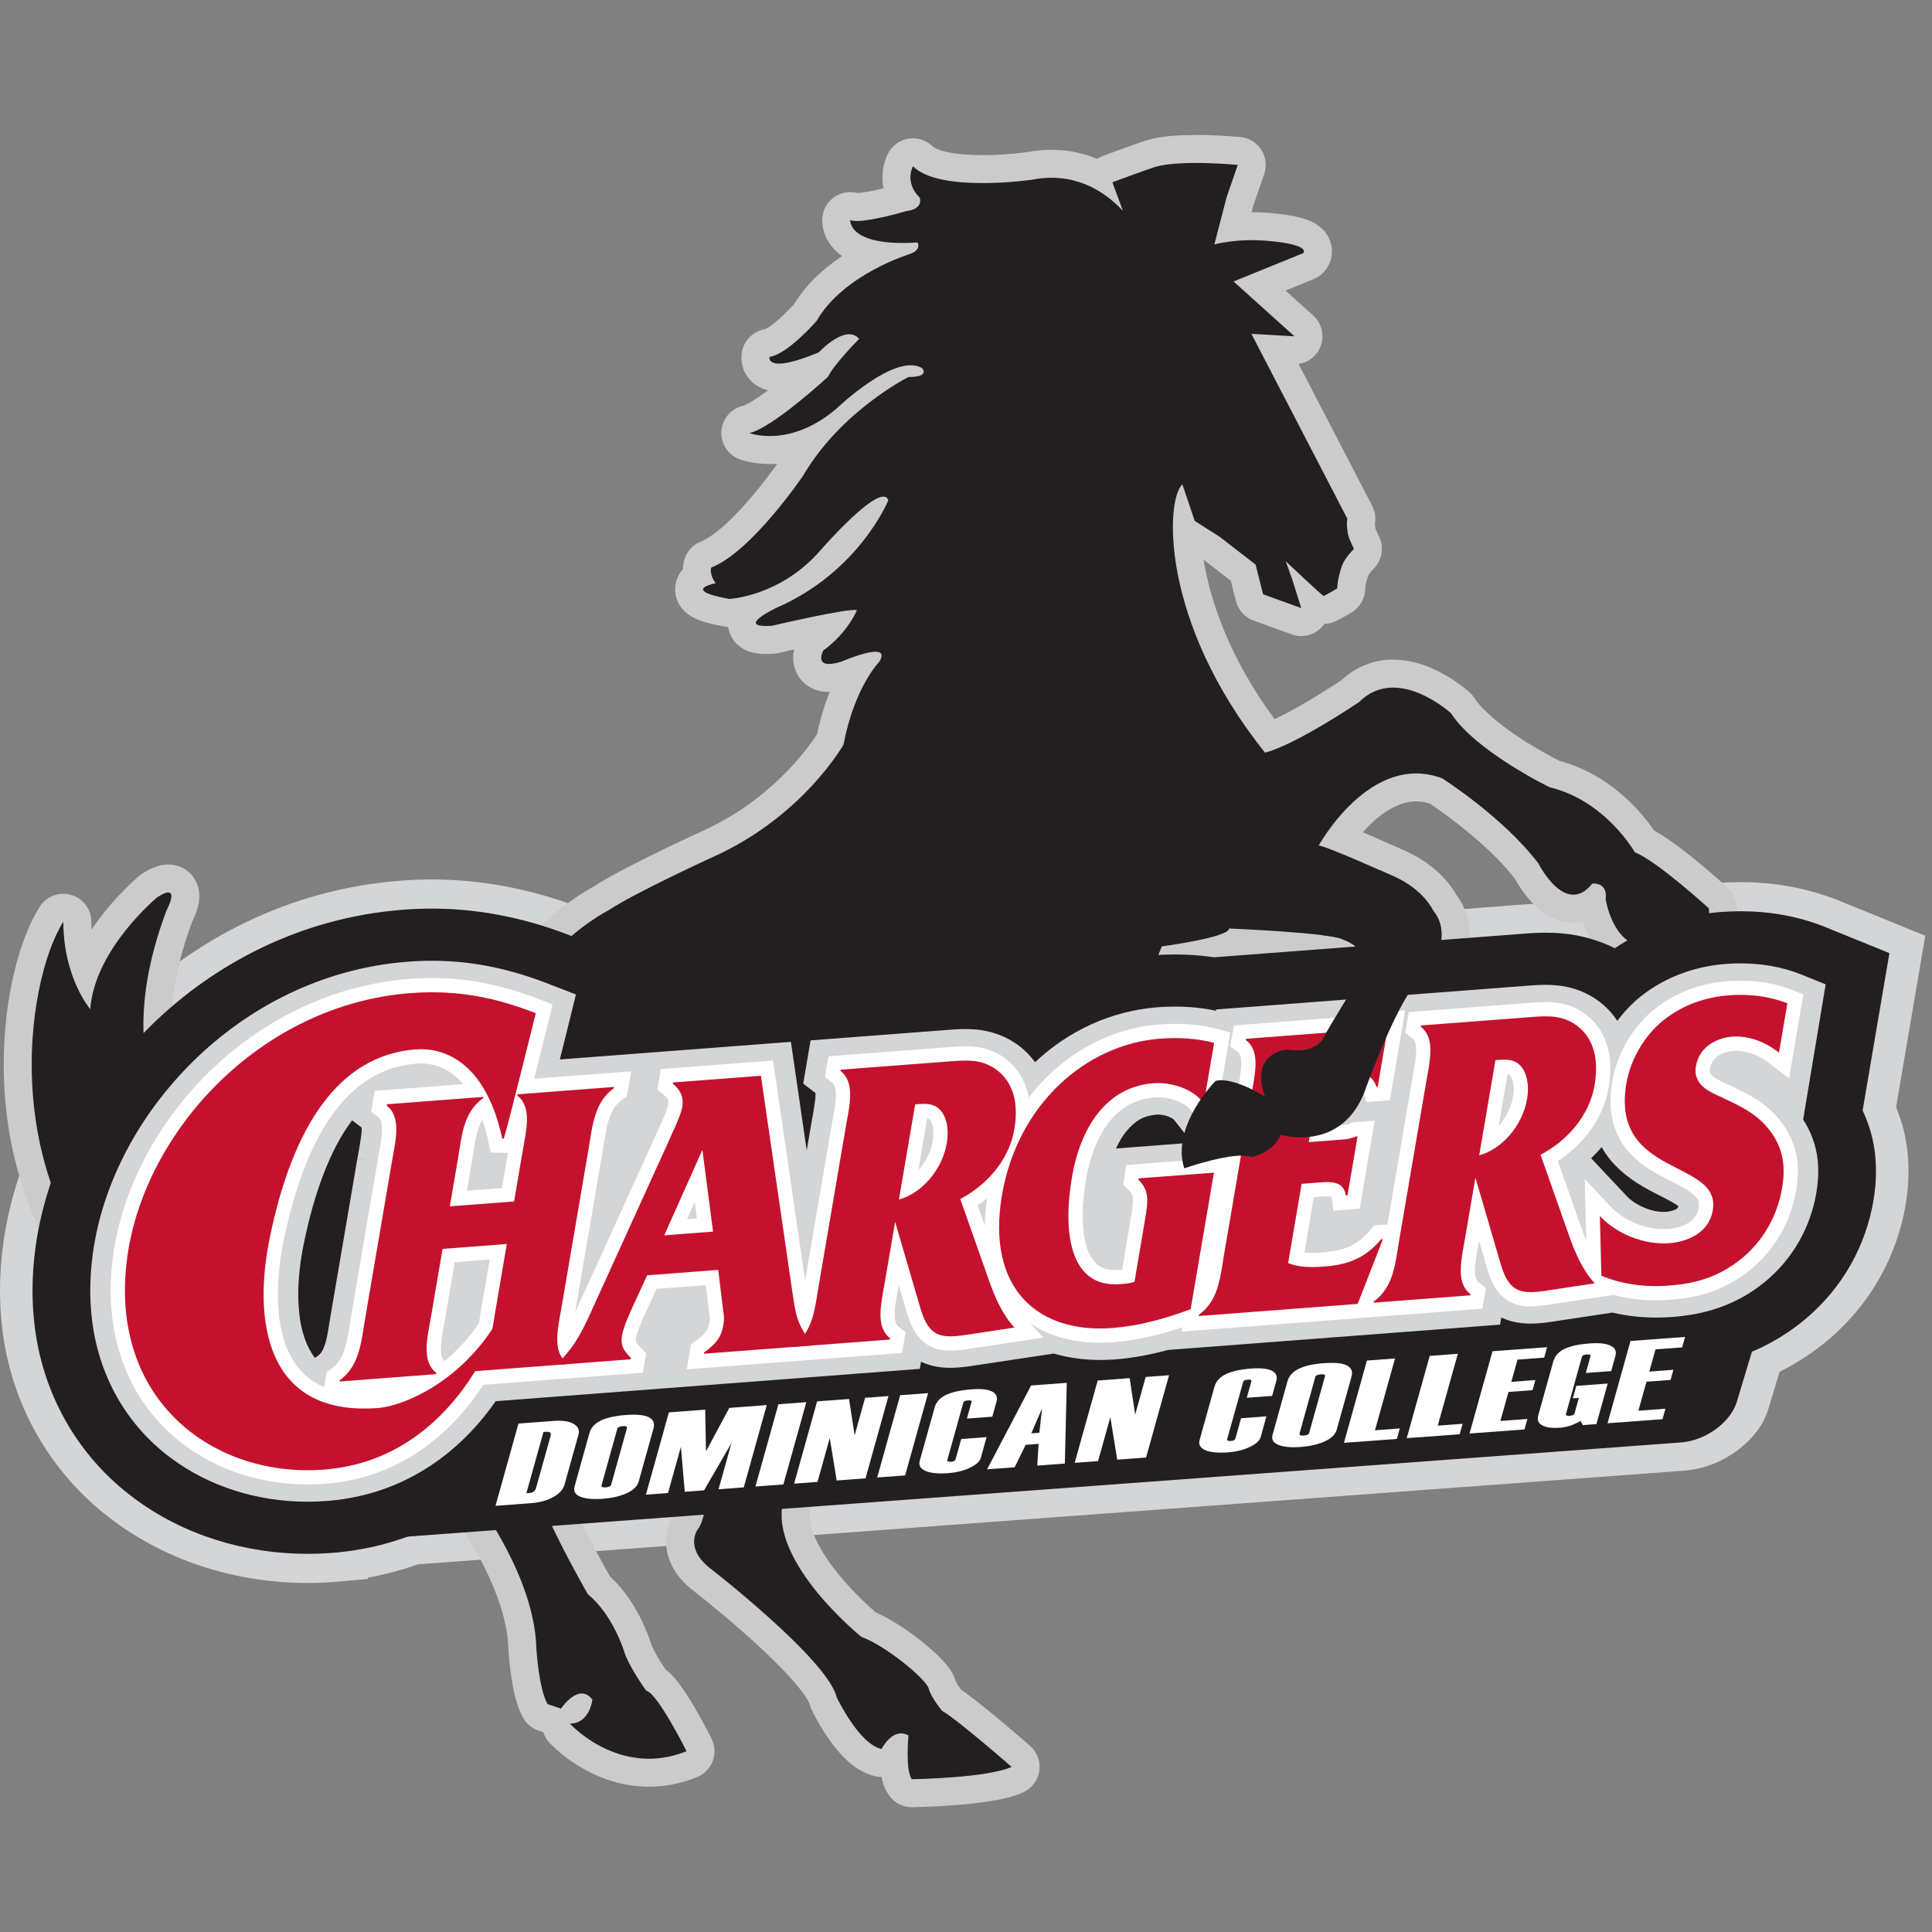 <?xml version="1.0" encoding="UTF-8"?>
<svg width="200px" height="200px" viewBox="0 0 200 200" version="1.1" xmlns="http://www.w3.org/2000/svg" xmlns:xlink="http://www.w3.org/1999/xlink">
    <rect x="0" y="0" width="200" height="200" fill="#808080" stroke="none"/>
    <!-- Generator: Sketch 54.1 (76490) - https://sketchapp.com -->
    <title>dominican-ny</title>
    <desc>Created with Sketch.</desc>
    <g id="dominican-ny" stroke="none" stroke-width="1" fill="none" fill-rule="evenodd">
        <g id="dominican-ny_BGL">
            <g id="dominican-ny" transform="translate(0, 13)">
                <g id="g10" transform="translate(99.837, 87.252) scale(-1, 1) rotate(-180) translate(-99.837, -87.252) translate(0, 0.423)" fill-rule="nonzero">
                    <g id="g12">
                        <path d="M185.902,51.534 C185.9,53 185.257,54.46 183.994,55.505 L183.994,55.506 C182.739,56.552 181.059,57.048 179.385,57.048 C179.376,57.048 179.357,57.049 179.314,57.047 C179.104,57.047 178.883,57.037 178.657,57.021 L42.222,46.931 L35.484,24.57 L174.326,34.836 C176.441,35 178.305,35.804 179.798,36.888 C181.288,37.988 182.514,39.45 183.063,41.231 L185.645,49.806 C185.811,50.363 185.903,50.931 185.903,51.501 C185.903,51.534 185.902,51.534 185.902,51.534" id="path14" fill="#D3D5D7"></path>
                        <path d="M196.281,72.47 L199.305,90.213 L195.108,91.921 L190.352,93.855 C186.948,95.221 183.484,95.764 180.203,95.763 L179.967,95.763 L179.959,95.761 C179.283,95.755 178.609,95.728 177.944,95.681 C174.459,95.437 170.543,94.465 166.857,92.39 C165.263,92.967 163.673,93.299 162.18,93.439 C161.385,93.515 160.639,93.544 159.971,93.544 C158.831,93.544 157.899,93.458 157.467,93.431 L125.804,91.017 C124.375,91.208 122.981,91.288 121.638,91.288 C120.733,91.289 119.848,91.252 118.984,91.188 C114.661,90.857 110.62,89.61 107.053,87.714 C105.37,88.352 103.686,88.712 102.11,88.86 C101.32,88.936 100.578,88.966 99.906,88.966 C98.764,88.967 97.829,88.881 97.39,88.853 L69.844,86.753 L70.427,89.11 L60.578,92.922 C56.208,94.648 50.836,96.039 44.695,96.039 C43.612,96.039 42.504,95.997 41.374,95.904 C29.797,95.005 20.05,89.738 13.131,82.931 C6.217,76.113 1.632,67.53 0.347,58.431 C0.116,56.752 -0.001,55.106 3.38813179e-21,53.486 C-0.001,52.381 0.053,51.285 0.164,50.2 C0.965,41.809 5.249,34.445 11.773,29.634 C17.486,25.384 24.612,23.216 31.831,23.214 C32.737,23.214 33.645,23.247 34.552,23.315 L34.609,23.321 C34.798,23.335 34.962,23.348 35.09,23.359 L35.115,23.361 L35.13,23.363 L35.227,23.371 L38.088,23.625 L38.088,23.763 C42.26,24.518 45.95,26.018 49.015,27.881 C52.04,29.722 54.454,31.853 56.378,33.975 L97.38,37.099 C97.7,37.082 98.008,37.076 98.306,37.076 L98.384,37.076 C98.415,37.076 98.422,37.076 98.422,37.076 C98.992,37.077 99.489,37.104 99.887,37.129 L99.893,37.129 L99.993,37.135 L100.016,37.136 L100.023,37.136 C100.71,37.191 101.326,37.268 101.873,37.346 L101.891,37.348 L101.915,37.351 L108.665,38.37 C110.42,38.04 112.181,37.889 113.912,37.889 C114.647,37.89 115.37,37.914 116.09,37.967 L116.103,37.967 L116.243,37.977 C118.485,38.153 120.606,38.531 122.598,39.022 L157.446,41.677 C157.744,41.661 158.03,41.655 158.298,41.655 L158.308,41.653 L158.449,41.653 C159.071,41.653 159.609,41.684 160.018,41.711 L160.085,41.714 C160.773,41.767 161.389,41.844 161.922,41.921 L161.956,41.924 L166.712,42.642 C168.278,42.397 169.86,42.275 171.435,42.274 C172.216,42.275 172.991,42.303 173.759,42.362 L173.776,42.363 L173.8,42.364 C175.807,42.516 178.354,42.854 181.102,43.784 C183.888,44.717 186.585,46.193 188.98,48.148 C193.7,52.027 196.384,57.151 197.262,62.322 C197.452,63.458 197.568,64.625 197.569,65.833 C197.57,66.443 197.539,67.049 197.481,67.649 C197.331,69.344 196.898,70.97 196.281,72.47" id="path16" fill="#D3D5D7"></path>
                        <path d="M180.015,90.012 L179.782,93.262 C179.731,94 179.394,94.695 178.847,95.193 C178.823,95.214 177.463,96.458 175.774,97.846 C174.927,98.541 173.999,99.272 173.089,99.92 C172.457,100.362 171.865,100.764 171.234,101.106 C170.795,101.748 170.078,102.697 169.07,103.727 C167.399,105.428 164.879,107.398 161.433,108.316 C160.825,108.625 159.176,109.491 157.432,110.632 C155.458,111.895 153.362,113.636 152.639,114.818 C152.507,115.022 152.343,115.217 152.164,115.381 C152.066,115.467 151.218,116.243 149.857,117.06 C148.49,117.86 146.6,118.777 144.213,118.798 C142.463,118.826 140.43,118.158 138.853,116.66 C138.837,116.648 138.821,116.638 138.805,116.627 C138.193,116.221 136.575,115.168 134.812,114.153 C133.86,113.595 132.82,113.048 131.938,112.639 C127.296,118.944 125.278,124.859 124.599,129.136 L124.616,129.126 L127.415,126.957 L127.945,124.857 C128.18,123.927 128.865,123.169 129.767,122.842 L133.716,121.41 C134.75,121.035 135.912,121.28 136.706,122.04 C136.851,122.179 136.98,122.332 137.091,122.494 C137.501,122.503 137.906,122.599 138.278,122.777 C139.165,123.207 139.925,123.694 139.975,123.721 C140.823,124.255 141.335,125.196 141.329,126.194 L141.33,126.193 C141.339,126.304 141.385,126.746 141.632,127.497 C141.667,127.563 141.812,127.774 141.945,127.926 C142.02,128.014 142.088,128.088 142.133,128.135 C142.153,128.155 142.167,128.17 142.176,128.18 C143.047,129.027 143.297,130.321 142.805,131.431 C142.587,131.919 142.453,132.201 142.41,132.303 C142.384,132.37 142.386,132.354 142.373,132.399 C142.337,132.642 142.33,132.793 142.328,132.864 C142.443,133.492 142.347,134.144 142.049,134.717 L134.431,149.4 C135.42,149.546 136.278,150.198 136.677,151.149 C137.153,152.287 136.859,153.592 135.943,154.418 L133.073,157.002 L135.99,158.188 C136.308,158.317 136.602,158.503 136.855,158.734 C136.991,158.862 137.186,159.052 137.407,159.404 C137.619,159.747 137.876,160.308 137.879,161.064 C137.902,161.999 137.379,162.949 136.853,163.411 C136.048,164.135 135.367,164.336 134.55,164.568 C133.729,164.777 132.74,164.928 131.373,165.044 C130.754,165.097 130.162,165.118 129.608,165.118 L129.567,165.118 L129.746,165.811 L130.872,169.065 C131.162,169.906 131.05,170.828 130.57,171.576 C130.09,172.325 129.297,172.809 128.412,172.894 C128.359,172.898 126.221,173.107 123.809,173.108 C122.165,173.095 120.468,173.045 118.848,172.605 C118.663,172.553 118.554,172.514 118.371,172.453 C117.2,172.053 114.167,170.939 114.153,170.933 C113.943,170.857 113.747,170.758 113.564,170.639 C112.183,171.215 110.593,171.578 108.856,171.575 C108.044,171.576 107.199,171.499 106.33,171.333 C106.325,171.332 106.32,171.331 106.314,171.331 C105.901,171.274 103.88,171.023 101.706,171.025 C100.468,171.022 99.177,171.11 98.185,171.314 C97.18,171.498 96.553,171.876 96.557,171.917 C95.921,172.553 95.017,172.859 94.126,172.74 C93.234,172.62 92.443,172.087 91.995,171.306 C91.857,171.044 91.364,170.17 91.35,168.729 C91.342,168.377 91.38,167.993 91.467,167.593 C91.15,167.515 90.807,167.434 90.467,167.362 C89.768,167.208 89.027,167.106 88.749,167.101 C87.992,167.3 87.174,167.182 86.5,166.769 C85.724,166.295 85.213,165.473 85.128,164.567 C85.122,164.485 85.115,164.386 85.115,164.271 C85.115,163.899 85.173,163.323 85.454,162.661 C85.747,161.929 86.345,161.164 87.168,160.566 C85.388,159.381 83.543,157.787 82.19,155.581 C81.92,155.285 81.327,154.656 80.68,154.085 C80.282,153.729 79.861,153.397 79.543,153.197 C79.385,153.095 79.257,153.029 79.197,153.004 C79.195,153.002 79.192,153.002 79.191,153.001 C78.06,152.817 77.136,151.976 76.851,150.859 C76.809,150.687 76.754,150.427 76.752,150.047 C76.753,149.741 76.791,149.346 76.952,148.893 C77.176,148.211 77.791,147.439 78.528,147.052 C78.859,146.87 79.186,146.751 79.506,146.673 C78.96,146.267 78.427,145.895 77.969,145.612 C77.664,145.424 77.394,145.275 77.204,145.184 C77.109,145.139 77.035,145.11 76.995,145.095 L76.996,145.091 C75.737,144.838 74.795,143.783 74.684,142.505 C74.572,141.223 75.321,140.02 76.519,139.554 C76.767,139.46 77.907,139.048 79.677,139.045 C79.927,139.043 80.19,139.051 80.464,139.07 C79.957,138.355 78.803,136.78 77.414,135.192 C76.576,134.232 75.651,133.271 74.771,132.51 C73.902,131.745 73.051,131.203 72.574,131.028 C71.773,130.717 71.151,130.065 70.879,129.25 C70.805,129.03 70.707,128.656 70.692,128.151 C70.658,128.111 70.622,128.07 70.586,128.027 C70.271,127.647 69.886,126.946 69.889,126.068 C69.884,125.477 70.074,124.903 70.314,124.504 C70.747,123.794 71.197,123.505 71.548,123.282 C72.086,122.968 72.535,122.816 73.073,122.656 C73.605,122.503 74.213,122.367 74.962,122.23 C75.095,122.206 75.238,122.191 75.38,122.186 C75.476,121.538 75.813,120.859 76.225,120.466 C76.99,119.721 77.605,119.61 78.056,119.495 C78.522,119.402 78.91,119.385 79.335,119.381 C79.566,119.381 79.798,119.389 80.042,119.402 C80.213,119.411 80.388,119.436 80.554,119.475 C80.556,119.476 81.233,119.634 82.207,119.852 C82.155,119.614 82.116,119.329 82.112,118.978 C82.113,118.646 82.153,118.244 82.31,117.789 C82.527,117.107 83.123,116.338 83.84,115.947 C84.556,115.543 85.244,115.451 85.82,115.45 C85.842,115.45 85.864,115.45 85.886,115.45 C85.395,114.223 84.933,112.765 84.576,111.062 C83.646,109.619 79.761,104.202 72.668,101.033 C72.639,101.02 70.592,100.085 68.178,98.907 C66.969,98.317 65.67,97.667 64.476,97.037 C63.337,96.434 62.312,95.864 61.477,95.32 C60.738,94.925 57.911,93.32 55.02,90.22 C51.771,86.748 48.426,81.201 48.436,73.644 C48.436,73.541 48.436,73.437 48.438,73.333 C48.083,72.412 47.116,70.152 45.532,68.062 C44.545,66.753 43.333,65.521 41.952,64.656 C40.563,63.791 39.044,63.26 37.173,63.256 C36.611,63.256 36.012,63.305 35.371,63.418 C35.071,63.471 34.75,63.475 34.447,63.43 C34.426,63.428 34.335,63.42 34.166,63.42 C33.612,63.42 32.403,63.526 31.003,64.367 C29.605,65.218 27.893,66.817 26.393,70.292 C25.934,71.361 24.878,72.054 23.716,72.047 C22.641,72.042 21.665,71.443 21.17,70.505 C21.041,70.665 20.912,70.833 20.785,71.007 C19.242,73.127 17.753,76.261 17.742,81.001 C17.743,83.896 18.315,87.413 19.887,91.653 C19.958,91.793 20.055,91.999 20.16,92.248 C20.253,92.473 20.354,92.732 20.445,93.05 C20.533,93.374 20.632,93.736 20.638,94.316 C20.627,94.772 20.59,95.495 19.98,96.338 C19.678,96.744 19.217,97.113 18.739,97.318 C18.259,97.53 17.795,97.593 17.42,97.592 C16.717,97.582 16.265,97.417 15.861,97.256 C15.461,97.087 15.113,96.89 14.744,96.656 L14.465,96.454 C14.365,96.367 12.608,94.925 10.729,92.565 C10.315,92.037 9.89,91.464 9.475,90.846 C9.461,91.11 9.453,91.383 9.454,91.662 C9.454,92.948 8.605,94.08 7.371,94.442 C6.137,94.803 4.812,94.308 4.118,93.225 C3.006,91.471 2.135,89.182 1.464,86.401 C0.805,83.625 0.386,80.384 0.385,76.881 C0.386,72.254 1.118,67.164 3.072,62.188 C5.023,57.216 8.223,52.36 13.064,48.355 C13.868,47.689 14.956,47.519 15.907,47.865 C16.601,47.396 17.649,46.749 18.998,46.1 C21.467,44.916 24.969,43.711 29.145,43.708 C31.419,43.704 33.887,44.073 36.423,44.991 C36.827,44.698 37.306,44.509 37.817,44.456 C37.913,44.447 38.078,44.433 38.308,44.433 C39.354,44.427 41.711,44.719 44.732,46.539 C47.102,47.961 49.87,50.289 52.851,54.069 C53.03,53.836 53.216,53.604 53.411,53.376 C53.552,53.215 53.693,53.057 53.839,52.901 C53.738,52.552 53.59,52.262 53.529,52.207 L53.48,52.146 C53.48,52.146 53.116,51.684 52.531,50.96 C51.654,49.874 50.289,48.213 49.003,46.748 C48.36,46.018 47.735,45.335 47.223,44.817 C46.968,44.559 46.741,44.342 46.57,44.192 C46.496,44.126 46.433,44.073 46.387,44.038 C46.018,43.848 45.412,43.492 44.746,42.885 C44.269,42.444 43.758,41.86 43.35,41.081 C42.941,40.307 42.655,39.325 42.659,38.263 C42.661,36.312 43.554,34.357 45.209,32.449 C45.194,32.466 45.207,32.451 45.256,32.392 C45.619,31.954 47.484,29.634 49.231,26.55 C50.992,23.475 52.565,19.615 52.628,16.394 L52.631,16.311 C52.635,16.26 52.696,15.156 52.886,13.779 C52.984,13.089 53.112,12.331 53.297,11.571 C53.493,10.805 53.71,10.054 54.168,9.234 C54.524,8.611 55.089,8.148 55.77,7.921 L56.236,7.766 C56.361,7.379 56.567,7.016 56.851,6.703 C56.972,6.574 57.96,5.497 59.708,4.387 C61.448,3.287 64.004,2.125 67.179,2.12 C68.746,2.119 70.441,2.416 72.157,3.112 C72.905,3.415 73.496,4.018 73.781,4.773 C74.066,5.528 74.023,6.372 73.662,7.092 C73.646,7.124 72.875,8.669 71.917,10.306 C71.436,11.129 70.915,11.969 70.358,12.717 C70.075,13.095 69.79,13.448 69.419,13.81 C69.27,13.955 69.107,14.1 68.9,14.252 C68.704,14.542 68.446,14.936 68.195,15.355 C67.789,16.013 67.407,16.816 67.358,17.037 L67.338,17.104 C67.303,17.211 66.968,18.276 66.253,19.678 C65.59,20.953 64.633,22.533 63.134,23.903 C62.612,24.825 61.299,27.184 60.145,29.554 C59.566,30.739 59.026,31.932 58.658,32.901 C58.473,33.383 58.333,33.81 58.251,34.118 C58.21,34.273 58.184,34.396 58.172,34.472 C58.171,34.475 58.17,34.48 58.17,34.483 C58.186,34.634 58.191,34.785 58.185,34.937 C58.192,34.969 58.212,35.031 58.266,35.13 C58.353,35.285 58.524,35.541 59.005,35.888 C59.426,36.158 61.572,37.543 63.779,39.225 C65.004,40.161 66.244,41.177 67.283,42.231 C67.578,42.533 67.858,42.838 68.121,43.159 C68.334,43.044 68.55,42.909 68.753,42.752 C69.264,42.364 69.73,41.868 70.105,41.127 C70.475,40.382 70.769,39.358 70.773,37.828 C70.773,37.53 70.761,37.214 70.736,36.879 L70.73,36.766 C70.73,36.766 70.727,36.687 70.719,36.52 C70.692,35.936 70.602,34.394 70.409,32.94 C70.314,32.217 70.189,31.512 70.062,31.017 C69.999,30.771 69.934,30.578 69.898,30.49 C69.896,30.487 69.895,30.484 69.893,30.48 C69.673,30.166 68.978,29.174 68.955,27.487 C68.952,26.7 69.144,25.792 69.59,24.937 C70.031,24.079 70.698,23.288 71.558,22.586 L71.62,22.537 C71.621,22.535 71.796,22.401 72.124,22.14 C73.271,21.232 76.2,18.867 78.877,16.364 C80.213,15.117 81.487,13.828 82.412,12.731 C82.873,12.183 83.246,11.684 83.487,11.3 C83.607,11.108 83.693,10.948 83.744,10.838 C83.77,10.784 83.786,10.741 83.795,10.716 C83.8,10.705 83.802,10.697 83.803,10.695 L83.803,10.695 C83.85,10.494 83.916,10.308 84.005,10.12 C84.045,10.04 84.667,8.726 85.678,7.24 C86.189,6.495 86.79,5.702 87.551,4.97 C88.319,4.256 89.241,3.504 90.693,3.188 C90.882,3.151 91.071,3.133 91.26,3.133 C91.36,2.581 91.512,1.977 92.077,1.158 C92.625,0.428 93.481,0 94.393,0 C94.408,0 94.423,0 94.438,0 C94.474,0.001 96.461,0.03 98.823,0.212 C100.007,0.303 101.283,0.431 102.487,0.624 C103.707,0.829 104.81,1.045 105.919,1.534 C106.818,1.943 107.443,2.772 107.586,3.749 C107.731,4.727 107.372,5.701 106.628,6.352 C106.62,6.359 105.216,7.589 103.592,8.947 C102.779,9.626 101.912,10.338 101.122,10.956 C100.523,11.421 100.009,11.815 99.5,12.154 C99.411,12.274 99.31,12.416 99.217,12.557 C99.117,12.71 99.025,12.863 98.973,12.966 C98.95,13.012 98.933,13.045 98.927,13.061 C98.926,13.066 98.925,13.067 98.925,13.067 C98.682,13.877 98.417,14.159 98.18,14.507 C97.741,15.076 97.255,15.559 96.673,16.092 C95.806,16.881 94.754,17.713 93.643,18.47 C92.682,19.118 91.711,19.707 90.68,20.148 C90.014,20.721 88.382,22.192 86.892,24.006 C86.022,25.059 85.205,26.229 84.646,27.343 C84.081,28.457 83.8,29.491 83.807,30.259 C83.807,30.453 83.823,30.631 83.852,30.798 C84.05,31.378 84.645,33.163 85.247,35.406 C85.97,38.141 86.73,41.472 86.745,44.46 C86.745,44.502 86.745,44.542 86.744,44.584 C86.931,45.164 87.248,46.186 87.567,47.426 C88.051,49.329 88.565,51.687 88.587,53.98 C88.625,54.688 88.942,60.623 88.986,64.165 C91.759,64.966 96.744,66.575 102.128,69.114 C106.181,71.03 110.466,73.471 114.219,76.567 C117.524,79.3 120.45,82.564 122.3,86.487 C122.896,86.584 123.601,86.706 124.319,86.849 C125.254,87.037 126.194,87.251 127.06,87.537 C127.439,87.667 127.798,87.796 128.217,88.02 C129.259,87.969 130.908,87.879 132.594,87.758 C133.988,87.659 135.407,87.538 136.473,87.406 C137.004,87.342 137.45,87.272 137.711,87.218 C137.752,87.21 137.787,87.201 137.815,87.195 C137.908,87.151 138.005,87.11 138.101,87.076 L138.012,86.943 C138.008,86.937 137.305,85.827 136.512,84.533 C135.81,83.385 135.071,82.17 134.585,81.268 C134.518,81.257 134.423,81.249 134.293,81.249 C134.145,81.249 133.95,81.26 133.703,81.298 C133.496,81.329 133.305,81.339 133.096,81.327 C132.857,81.299 131.828,81.265 130.5,80.548 C129.845,80.185 129.105,79.605 128.542,78.73 C128.382,78.485 128.241,78.22 128.121,77.94 C127.607,78.058 127.047,78.137 126.433,78.149 C126.036,78.149 125.599,78.112 125.124,77.993 C124.62,77.864 124.16,77.602 123.791,77.233 C123.699,77.138 122.7,76.139 121.654,74.529 C120.627,72.915 119.459,70.671 119.433,67.861 C119.433,67.024 119.55,66.14 119.83,65.26 C120.067,64.511 120.591,63.897 121.294,63.545 C121.994,63.194 122.802,63.142 123.541,63.399 C123.543,63.399 123.58,63.412 123.676,63.445 C124.009,63.555 124.926,63.853 125.937,64.109 C126.929,64.371 128.083,64.568 128.543,64.556 C128.572,64.557 128.596,64.556 128.616,64.555 C129.099,64.389 129.614,64.355 130.119,64.456 C130.289,64.493 131.096,64.653 132.139,65.19 C132.66,65.464 133.246,65.837 133.817,66.386 C133.847,66.415 133.878,66.446 133.908,66.476 C134.147,66.46 134.402,66.451 134.669,66.451 C136.003,66.452 137.727,66.683 139.46,67.629 C141.194,68.566 142.825,70.267 143.823,72.665 L143.887,72.83 C143.888,72.83 143.945,72.995 144.06,73.308 C144.459,74.399 145.513,77.196 146.671,79.672 C147.246,80.903 147.856,82.063 148.349,82.808 C148.533,83.092 148.704,83.313 148.811,83.437 C149.259,83.633 149.653,83.938 149.955,84.333 C150.029,84.434 150.518,85.076 151.032,86.103 C151.534,87.132 152.11,88.549 152.124,90.343 C152.137,91.616 151.755,93.127 150.793,94.403 C150.278,95.327 148.795,97.467 145.619,98.934 C145.588,98.948 143.781,99.764 141.866,100.588 C141.603,100.701 141.338,100.815 141.074,100.927 C141.226,101.097 141.384,101.267 141.549,101.436 C142.286,102.194 143.143,102.901 144.012,103.38 C144.887,103.863 145.736,104.118 146.598,104.118 C147.041,104.117 147.497,104.054 148.007,103.891 C149.195,103.113 154.006,99.753 156.814,96.123 C157.02,95.745 157.438,95.037 158.064,94.257 C158.508,93.714 159.052,93.126 159.804,92.596 C160.546,92.077 161.574,91.573 162.875,91.567 C163.191,91.566 163.514,91.599 163.835,91.666 C163.973,91.267 164.148,90.826 164.371,90.364 C164.775,89.542 165.34,88.628 166.245,87.811 C167.134,86.997 168.455,86.317 169.959,86.22 C170.128,86.209 170.282,86.211 170.451,86.228 L177.414,86.924 C178.972,87.079 180.128,88.453 180.015,90.012" id="path18" fill="#CCCBCC"></path>
                        <path d="M176.894,93.055 C176.894,93.055 171.558,97.928 169.236,98.856 C169.236,98.856 166.22,104.193 160.419,105.586 C160.419,105.586 152.759,109.298 150.207,113.245 C150.207,113.245 144.637,118.35 140.692,114.404 C140.692,114.404 134.187,109.998 130.954,109.168 C120.008,122.827 120.681,135.447 122.402,136.935 L123.678,133.156 L126.283,131.497 L129.98,128.634 L130.754,125.564 L134.703,124.132 L133.757,127.154 L133.095,128.983 C133.095,128.983 136.89,125.393 137.025,125.389 C137.702,125.713 138.433,126.172 138.433,126.172 C138.433,126.172 138.407,126.98 138.898,128.453 C139.181,129.307 140.157,130.256 140.157,130.256 C139.747,131.179 139.69,131.223 139.543,131.759 C139.339,132.944 139.479,133.382 139.479,133.382 L129.544,152.526 L134.004,152.265 L127.698,157.945 L134.9,160.871 C134.9,160.871 135.876,161.759 131.132,162.158 C127.976,162.423 125.71,161.774 125.71,161.774 L126.972,166.648 L128.134,170.011 C128.134,170.011 122.315,170.571 119.634,169.817 C119.153,169.685 115.151,168.214 115.151,168.214 L116.247,165.249 C114.286,167.35 111.194,169.329 106.81,168.475 C106.81,168.475 97.295,167.084 94.511,169.868 C94.511,169.868 93.582,168.244 95.207,166.62 C95.207,166.62 95.671,165.458 93.815,165.228 C93.815,165.228 89.173,163.835 88.012,164.3 C88.012,164.3 87.78,161.514 94.975,161.979 C94.975,161.979 95.438,161.281 94.279,160.818 C94.279,160.818 87.317,158.729 84.531,153.855 C84.531,153.855 81.515,150.375 79.658,150.143 C79.658,150.143 79.194,148.286 84.764,150.607 C84.764,150.607 87.549,153.623 88.941,152 C88.941,152 86.388,149.445 85.692,148.054 C85.692,148.054 79.89,142.717 77.57,142.253 C77.57,142.253 81.746,140.627 86.62,144.805 C86.62,144.805 92.654,150.607 95.438,148.983 C95.438,148.983 96.367,148.054 94.046,148.054 C94.046,148.054 87.084,144.574 83.14,137.843 C83.14,137.843 77.802,129.954 73.624,128.328 C73.624,128.328 73.393,127.633 74.088,126.704 C74.088,126.704 70.376,126.008 75.481,125.08 C75.481,125.08 80.818,125.311 84.996,130.185 C84.996,130.185 91.261,137.38 91.958,135.29 C91.958,135.29 88.941,127.865 80.354,124.151 C80.354,124.151 75.945,122.062 79.89,122.294 C79.89,122.294 87.78,124.151 88.708,123.919 C88.708,123.919 87.78,121.599 85.228,119.742 C85.228,119.742 84.068,117.654 87.084,118.581 C87.084,118.581 92.422,120.903 91.029,118.581 C91.029,118.581 88.477,116.029 87.317,109.994 C87.317,109.994 83.14,102.568 73.857,98.392 C73.857,98.392 65.734,94.678 62.949,92.821 C62.949,92.821 50.882,86.788 51.346,72.864 C51.346,72.864 46.705,58.477 34.869,60.565 C34.869,60.565 27.907,59.404 23.73,69.151 C23.73,69.151 22.569,66.367 22.802,65.206 C22.802,65.206 9.573,72.401 17.233,92.821 C17.233,92.821 18.857,95.839 16.304,94.215 C16.304,94.215 9.806,88.877 9.342,82.611 C9.342,82.611 6.557,85.86 6.557,91.662 C2.611,85.503 -0.671,63.491 14.911,50.585 C14.911,50.585 16.304,51.514 16.768,50.817 C16.768,50.817 25.587,43.623 36.261,48.033 C36.261,48.033 39.046,48.496 38.118,47.337 C38.118,47.337 44.616,46.641 52.97,59.173 C52.97,59.173 55.291,54.994 56.915,54.068 C56.915,54.068 56.915,51.746 55.756,50.354 C55.756,50.354 49.722,42.695 47.865,41.536 C47.865,41.536 42.992,39.447 47.401,34.341 C47.401,34.341 55.291,25.058 55.523,16.471 C55.523,16.471 55.756,12.295 56.684,10.669 L58.076,10.207 C58.076,10.207 59.932,12.991 61.324,11.134 C61.324,11.134 61.054,8.652 58.994,8.652 C58.994,8.652 64.143,2.987 71.072,5.798 C71.072,5.798 68.055,11.832 66.894,12.063 C66.894,12.063 65.038,14.616 64.573,16.239 C64.573,16.239 63.414,19.953 60.861,22.042 C60.861,22.042 54.827,32.485 55.291,34.805 C55.291,34.805 55.059,36.663 57.38,38.286 C57.38,38.286 66.894,44.32 66.663,46.641 C66.663,46.641 74.321,45.944 73.624,36.663 C73.624,36.663 73.393,30.164 72.232,28.771 C72.232,28.771 70.84,26.916 73.393,24.827 C73.393,24.827 85.692,15.313 86.62,11.365 C86.62,11.365 88.941,6.492 91.261,6.029 C91.261,6.029 92.422,8.35 94.046,7.423 C94.046,7.423 93.699,3.824 94.395,2.896 C94.395,2.896 102.169,3.013 104.722,4.172 C104.722,4.172 99.151,9.046 97.528,9.975 C97.528,9.975 96.367,11.365 96.135,12.295 C95.903,13.224 91.726,16.705 89.173,17.633 C89.173,17.633 79.658,25.29 81.05,31.557 C81.05,31.557 84.068,40.143 83.835,45.016 C83.835,45.016 85.692,50.354 85.692,54.068 C85.692,54.068 86.273,64.741 86.041,66.367 C86.041,66.367 114.236,73.096 120.27,89.11 C120.27,89.11 127.232,90.036 127.232,90.965 C127.232,90.965 138.139,90.502 139.067,89.806 C139.067,89.806 142.78,88.645 140.46,85.395 C140.46,85.395 137.676,80.987 136.979,79.595 C136.979,79.595 136.283,77.969 133.266,78.434 C133.266,78.434 129.32,78.204 130.945,73.56 C130.945,73.56 127.696,75.648 125.84,75.185 C125.84,75.185 121.199,70.542 122.591,66.134 C122.591,66.134 127.928,67.992 129.553,67.295 C129.553,67.295 131.874,67.759 132.57,69.615 C132.57,69.615 138.604,67.759 141.156,73.793 C141.156,73.793 145.333,85.629 147.655,86.092 C147.655,86.092 150.671,90.036 148.35,92.821 C148.35,92.821 147.422,94.911 144.405,96.303 C144.405,96.303 137.211,99.551 136.514,99.551 C136.514,99.551 141.852,109.298 149.279,106.514 C149.279,106.514 155.543,102.568 159.257,97.695 C159.257,97.695 162.042,92.126 164.827,95.607 C164.827,95.607 166.451,95.839 166.22,93.982 C166.22,93.982 166.915,89.341 170.165,89.11 L177.126,89.806 L176.894,93.055" id="path20" fill="#231F20"></path>
                        <path d="M178.961,54.092 L44.883,44.177 L39.963,27.85 L174.04,37.764 C176.574,37.952 179.155,39.841 179.801,41.984 L182.381,50.551 C183.028,52.693 181.495,54.278 178.961,54.092" id="path22" fill="#231F20"></path>
                        <path d="M192.818,72.123 L195.593,88.414 L193.712,89.177 L188.957,91.112 C186.053,92.276 183.091,92.747 180.224,92.749 L180.21,92.749 C180.197,92.749 180.177,92.75 180.145,92.747 C179.498,92.747 178.853,92.723 178.213,92.676 C174.751,92.435 170.744,91.345 167.17,88.922 C165.385,89.814 163.494,90.287 161.834,90.44 C161.159,90.505 160.533,90.529 159.971,90.529 C159.006,90.529 158.225,90.46 157.713,90.424 L125.684,87.982 C124.304,88.188 122.952,88.274 121.638,88.275 C120.833,88.274 120.045,88.244 119.272,88.185 C114.88,87.848 110.793,86.431 107.269,84.26 C105.433,85.207 103.474,85.702 101.766,85.863 C101.091,85.928 100.467,85.953 99.906,85.951 C98.936,85.953 98.154,85.88 97.646,85.847 L65.567,83.402 L66.538,87.331 L59.239,90.155 C55.161,91.766 50.262,93.025 44.695,93.025 C43.712,93.025 42.708,92.985 41.684,92.902 C31.081,92.083 22.082,87.251 15.62,80.9 C9.154,74.524 4.876,66.495 3.688,58.052 C3.473,56.499 3.366,54.978 3.366,53.485 C3.366,52.467 3.416,51.463 3.515,50.476 C4.25,42.819 8.129,36.227 13.918,31.958 C19.007,28.172 25.37,26.23 31.832,26.227 C32.644,26.228 33.454,26.258 34.265,26.319 L34.289,26.321 C34.476,26.335 34.633,26.348 34.78,26.361 L34.806,26.363 L34.854,26.367 C39.614,26.805 43.788,28.346 47.121,30.373 C50.297,32.308 52.738,34.606 54.625,36.866 L97.338,40.122 C97.698,40.097 98.039,40.087 98.359,40.088 C98.868,40.088 99.318,40.113 99.701,40.137 C100.315,40.185 100.847,40.249 101.336,40.321 L101.406,40.331 L108.756,41.441 C110.466,41.071 112.198,40.901 113.915,40.901 C114.588,40.901 115.256,40.928 115.917,40.977 L115.949,40.979 L115.975,40.981 C118.082,41.149 120.085,41.514 121.992,42.001 L157.412,44.698 C157.769,44.675 158.107,44.665 158.426,44.665 C158.937,44.665 159.391,44.691 159.77,44.715 C160.382,44.762 160.911,44.828 161.393,44.897 L161.411,44.899 L161.426,44.902 L166.744,45.703 C168.296,45.424 169.869,45.288 171.438,45.288 C172.121,45.288 172.802,45.314 173.476,45.365 L173.547,45.371 C175.34,45.506 177.553,45.806 179.909,46.602 C182.282,47.397 184.625,48.671 186.708,50.375 C190.799,53.737 193.154,58.202 193.936,62.778 C194.105,63.78 194.202,64.797 194.202,65.832 C194.202,66.353 194.178,66.87 194.126,67.387 C193.98,69.061 193.501,70.667 192.818,72.123" id="path24" fill="#231F20"></path>
                        <path d="M179.141,76.345 L179.141,76.347 L179.143,76.344 L179.141,76.345 Z M173.677,62.046 C173.673,62.041 173.646,62.006 173.479,61.89 L173.479,61.889 C173.316,61.794 172.823,61.65 172.546,61.643 C172.421,61.631 172.316,61.627 172.204,61.627 C170.95,61.605 169.207,62.347 168.355,63.31 L164.714,67.181 C165.095,67.543 165.46,67.927 165.802,68.333 C166.184,67.649 166.644,67.033 167.157,66.499 C169.074,64.504 171.368,63.588 172.642,62.885 C173.169,62.616 173.575,62.351 173.744,62.224 C173.707,62.082 173.681,62.053 173.677,62.046 L173.677,62.046 Z M125.081,68.918 L115.531,68.191 C115.85,68.897 116.214,69.499 116.598,69.969 C117.609,71.147 118.359,71.551 119.711,71.696 C119.757,71.701 119.809,71.702 119.865,71.702 L119.882,71.702 C120.189,71.702 120.606,71.63 120.905,71.515 C121.108,71.443 121.269,71.358 121.381,71.283 C121.438,71.245 121.482,71.21 121.509,71.186 C121.523,71.173 121.532,71.165 121.535,71.16 L121.535,71.161 L122.729,69.643 L125.236,69.835 L125.081,68.918 Z M48.428,51.874 L48.428,51.876 L48.79,51.779 L48.428,51.874 Z M36.996,67.151 L34.229,50.928 C34.027,49.699 33.878,48.617 33.654,47.934 C33.401,47.192 33.22,46.971 32.927,46.745 L32.606,46.511 C31.775,47.557 31.156,49.222 30.963,51.273 C30.904,51.851 30.875,52.453 30.875,53.069 C30.875,54.768 31.089,56.586 31.446,58.321 C32.557,63.811 34.272,68.174 36.34,70.954 C36.378,71.005 36.416,71.054 36.454,71.104 L37.433,70.357 C37.436,70.318 37.44,70.259 37.44,70.184 C37.446,69.616 37.228,68.409 36.998,67.162 L38.034,66.974 L36.996,67.151 Z M58.968,81.491 C58.968,81.491 58.968,81.493 58.968,81.495 C58.967,81.488 58.967,81.484 58.965,81.477 C58.966,81.483 58.967,81.487 58.968,81.491 Z M58.998,81.793 C59,81.765 59.002,81.72 58.991,81.629 L58.99,81.623 C58.993,81.649 58.996,81.684 58.999,81.734 C58.999,81.755 58.998,81.775 58.998,81.793 L58.998,81.793 Z M186.663,71.185 L188.993,85.178 L186.497,86.19 C184.491,86.999 182.319,87.352 180.176,87.352 C179.687,87.352 179.197,87.335 178.712,87.298 C175.848,87.089 172.626,86.146 169.828,83.917 C168.912,83.172 168.11,82.323 167.424,81.402 C166.809,82.342 165.981,83.18 164.939,83.825 C163.713,84.588 162.382,84.962 161.188,85.074 C160.772,85.115 160.375,85.131 159.999,85.13 C159.333,85.13 158.736,85.084 158.203,85.045 L125.893,82.582 L125.869,82.449 C124.466,82.751 123.043,82.878 121.635,82.878 C121.011,82.878 120.388,82.853 119.773,82.807 C115.002,82.422 110.596,80.372 107.148,77.121 C106.557,77.941 105.799,78.671 104.869,79.247 C103.644,80.01 102.312,80.384 101.117,80.498 C100.7,80.539 100.301,80.553 99.924,80.553 C99.259,80.553 98.663,80.507 98.133,80.467 C97.983,80.457 97.847,80.444 97.724,80.436 L83.913,79.382 L83.149,74.903 L84.414,73.937 C84.418,73.899 84.421,73.837 84.421,73.76 C84.428,73.191 84.209,71.988 83.98,70.742 L83.51,67.988 L81.874,79.229 L67.819,78.157 L67.819,78.159 L57.952,77.406 C58.067,77.863 58.176,78.301 58.278,78.709 L58.281,78.705 L59.622,84.132 L56.877,85.195 C53.255,86.611 49.305,87.625 44.72,87.623 C43.9,87.623 43.06,87.592 42.199,87.523 C33.347,86.846 25.67,82.79 20.022,77.243 C14.371,71.686 10.624,64.597 9.62,57.378 C9.436,56.04 9.345,54.742 9.345,53.482 C9.345,52.626 9.387,51.786 9.47,50.963 C10.093,44.617 13.213,39.463 17.717,36.129 C21.701,33.164 26.699,31.625 31.837,31.623 C32.491,31.623 33.145,31.65 33.801,31.699 C33.94,31.711 34.074,31.721 34.216,31.734 C41.73,32.429 46.902,36.47 50.071,40.381 C50.521,40.934 50.934,41.486 51.316,42.031 L95.216,45.377 L95.347,46.114 C95.887,45.859 96.449,45.69 96.996,45.597 C97.48,45.514 97.941,45.484 98.375,45.484 C98.672,45.484 98.952,45.499 99.217,45.517 C99.621,45.548 100.008,45.595 100.392,45.651 L109.085,46.96 C110.613,46.514 112.239,46.297 113.904,46.296 C114.4,46.297 114.897,46.317 115.394,46.353 L115.461,46.36 C117.299,46.5 119.123,46.849 120.909,47.334 L155.284,49.954 L155.417,50.692 C155.956,50.436 156.518,50.267 157.065,50.174 C157.549,50.092 158.01,50.063 158.444,50.063 C158.74,50.063 159.02,50.077 159.286,50.095 C159.692,50.126 160.077,50.172 160.46,50.228 L166.931,51.204 C168.395,50.857 169.909,50.684 171.439,50.684 C171.964,50.684 172.487,50.705 173.013,50.744 C173.084,50.748 173.164,50.755 173.233,50.76 C176.211,50.984 179.644,51.848 182.706,54.386 C185.651,56.803 187.43,60.108 188.028,63.602 C188.154,64.367 188.224,65.108 188.224,65.834 C188.224,66.196 188.207,66.551 188.172,66.903 C188.025,68.488 187.468,69.93 186.663,71.185 L186.663,71.185 Z" id="path26" fill="#D3D5D7"></path>
                        <path d="M156.63,73.571 C156.456,72.449 155.885,71.36 155.139,70.51 L156.055,75.886 C156.196,75.861 156.251,75.826 156.256,75.815 C156.446,75.677 156.706,75.132 156.697,74.344 C156.697,74.098 156.674,73.835 156.63,73.571 L156.63,73.571 Z M101.954,60.168 L101.201,62.309 C101.536,62.527 101.863,62.767 102.182,63.019 C102.037,62.027 101.961,61.076 101.954,60.168 Z M96.56,68.998 C96.386,67.873 95.815,66.783 95.069,65.931 L95.986,71.309 C96.127,71.283 96.182,71.246 96.187,71.236 C96.377,71.099 96.635,70.555 96.628,69.77 C96.628,69.521 96.604,69.259 96.56,68.998 L96.56,68.998 Z M91.629,54.53 L92.968,54.302 L92.968,54.302 L91.629,54.53 Z M71.116,60.859 L71.925,62.673 L72.152,60.938 L71.116,60.859 Z M51.956,64.09 L48.336,63.815 L48.868,66.926 C49.067,68.121 49.198,69.242 49.484,70.136 C49.61,70.525 49.752,70.862 49.929,71.165 C50.159,70.493 50.37,69.746 50.551,68.91 L50.799,67.769 L52.579,67.737 L51.956,64.09 Z M49.844,51.703 C49.751,51.151 49.671,50.613 49.583,50.104 C48.509,48.514 47.278,47.213 46.017,46.172 C45.896,46.277 45.829,46.374 45.76,46.55 C45.687,46.745 45.636,47.044 45.637,47.432 C45.63,48.278 45.884,49.473 46.099,50.702 L47.074,56.415 L50.694,56.691 L49.844,51.703 Z M35.691,47.467 C35.395,46.56 35.019,45.919 34.306,45.391 L33.825,45.042 L33.55,43.488 C32.317,44.01 31.412,44.781 30.699,45.725 C29.361,47.518 28.758,50.163 28.764,53.076 C28.764,54.896 28.991,56.804 29.365,58.625 C30.512,64.252 32.253,68.794 34.549,71.898 C36.864,75.004 39.595,76.693 43.14,76.98 L43.143,76.98 C43.279,76.991 43.42,76.996 43.564,76.996 C44.706,76.989 46.007,76.669 47.263,75.559 C47.494,75.354 47.725,75.118 47.953,74.85 L38.794,74.152 L38.414,72.012 L39.129,71.467 C39.279,71.346 39.351,71.249 39.427,71.052 C39.5,70.859 39.551,70.56 39.55,70.17 C39.557,69.323 39.303,68.127 39.088,66.897 L36.321,50.675 C36.121,49.488 35.981,48.367 35.691,47.467 L35.691,47.467 Z M179.113,74.702 C178.456,75.006 177.812,75.277 177.435,75.56 C177.054,75.876 177.015,75.943 176.994,76.255 C176.994,76.313 176.998,76.387 177.015,76.477 C177.128,77.086 177.406,77.443 177.847,77.763 C178.283,78.072 178.901,78.26 179.382,78.293 C179.499,78.303 179.608,78.306 179.728,78.306 C180.983,78.308 182.183,77.782 183.254,76.948 L185.199,75.435 L186.682,84.133 L185.584,84.58 C183.912,85.259 182.04,85.565 180.17,85.566 C179.744,85.566 179.319,85.551 178.898,85.519 C176.414,85.332 173.702,84.544 171.276,82.617 C169.01,80.782 167.41,78.046 166.909,75.175 C166.785,74.444 166.723,73.753 166.723,73.102 C166.709,70.95 167.432,69.205 168.5,67.956 C170.105,66.083 172.245,65.22 173.77,64.396 C174.537,63.994 175.145,63.608 175.467,63.277 C175.79,62.928 175.867,62.766 175.883,62.367 C175.883,62.275 175.874,62.165 175.853,62.037 C175.708,61.268 175.352,60.857 174.769,60.479 C174.191,60.115 173.378,59.908 172.726,59.863 C172.56,59.851 172.392,59.844 172.226,59.844 C170.186,59.831 167.984,60.817 166.692,62.21 L164.051,65.02 L164.146,61.165 L164.208,58.623 C164.072,58.966 163.94,59.318 163.809,59.684 L161.271,66.886 C163.788,68.542 165.941,71.148 166.527,74.516 C166.641,75.186 166.701,75.833 166.701,76.466 C166.733,78.899 165.709,81.145 163.685,82.388 C162.457,83.154 161.164,83.352 160.013,83.344 C159.318,83.344 158.652,83.284 157.982,83.234 L145.84,82.309 L145.469,80.167 L146.18,79.625 C146.331,79.504 146.402,79.406 146.478,79.21 C146.552,79.015 146.603,78.715 146.6,78.327 C146.609,77.479 146.355,76.284 146.14,75.056 L143.625,60.315 L142.235,60.209 L141.836,59.728 C140.351,57.982 138.948,57.62 137.026,57.444 C136.615,57.414 136.213,57.392 135.834,57.392 C135.55,57.391 135.28,57.404 135.028,57.43 L136.005,63.149 L136.085,63.155 C136.569,63.195 137.021,63.242 137.367,63.241 C137.545,63.241 137.689,63.229 137.78,63.211 C137.803,63.207 137.82,63.203 137.837,63.199 C137.841,63.182 137.845,63.163 137.847,63.137 L138.029,61.748 L140.753,61.966 L142.307,71.065 L139.922,70.88 L139.644,70.729 C139.646,70.713 139.262,70.605 138.827,70.581 L137.252,70.464 L137.947,74.532 L137.99,74.536 C138.648,74.589 139.276,74.657 139.788,74.656 C140.281,74.658 140.639,74.585 140.791,74.503 C140.941,74.41 140.98,74.412 141.108,74.087 L141.468,72.996 L143.876,73.174 L145.465,82.496 L143.145,82.319 L142.862,82.159 C142.852,82.13 142.431,82.033 141.877,82.007 L127.735,80.929 L127.348,78.771 L128.09,78.227 C128.235,78.115 128.298,78.029 128.373,77.843 C128.445,77.657 128.496,77.363 128.496,76.975 C128.501,76.137 128.249,74.946 128.036,73.72 L126.934,67.265 L116.59,66.477 L116.271,64.449 L116.807,63.918 C117.248,63.427 117.248,63.374 117.285,62.787 C117.288,62.414 117.21,61.845 117.08,61.089 L116.159,55.64 C116.055,55.63 115.946,55.621 115.83,55.613 C115.702,55.604 115.569,55.599 115.443,55.599 C114.067,55.642 113.508,56.067 112.925,56.979 C112.372,57.906 112.066,59.454 112.075,61.213 C112.074,62.402 112.202,63.681 112.414,64.926 C112.826,67.387 113.67,69.506 114.856,70.976 C116.055,72.444 117.509,73.308 119.51,73.473 C119.629,73.484 119.744,73.487 119.872,73.487 C121.251,73.515 122.809,72.83 123.306,72.134 L123.792,71.517 L125.912,71.679 L127.361,80.198 L126.066,80.547 C124.635,80.93 123.137,81.092 121.631,81.093 C121.074,81.092 120.517,81.07 119.962,81.028 C114.765,80.628 109.872,77.874 106.496,73.463 C106.159,75.264 105.192,76.842 103.616,77.811 C102.386,78.576 101.095,78.774 99.941,78.766 C99.249,78.766 98.581,78.708 97.911,78.656 L85.769,77.732 L85.4,75.589 L86.109,75.047 C86.26,74.927 86.331,74.829 86.409,74.632 C86.482,74.438 86.533,74.138 86.532,73.748 C86.538,72.902 86.285,71.707 86.071,70.479 L83.345,54.501 L80.028,77.294 L68.414,76.408 L68.039,74.285 L68.73,73.737 C69.095,73.42 69.175,73.305 69.192,72.959 C69.192,72.894 69.187,72.815 69.171,72.719 C69.149,72.539 68.92,71.889 68.646,71.274 C68.375,70.65 68.072,70.012 67.86,69.512 L59.774,51.739 C59.69,51.559 59.61,51.39 59.532,51.225 C59.563,51.392 59.593,51.562 59.623,51.732 L62.39,67.956 C62.59,69.143 62.729,70.263 63.019,71.162 C63.315,72.07 63.693,72.713 64.406,73.239 L64.888,73.588 L65.344,76.176 L55.292,75.409 C56.111,78.66 56.894,81.832 56.898,81.843 L57.21,83.103 L56,83.571 C52.538,84.914 48.95,85.838 44.728,85.836 C43.971,85.836 43.192,85.806 42.391,85.746 C25.995,84.447 13.627,70.81 11.718,57.172 C11.544,55.903 11.459,54.675 11.459,53.489 C11.449,47.175 13.892,42.07 17.688,38.641 C21.48,35.203 26.563,33.412 31.834,33.412 C32.553,33.412 33.277,33.445 34.003,33.51 C40.685,34.125 45.347,37.724 48.33,41.391 C48.968,42.174 49.531,42.959 50.032,43.726 L55.899,44.174 L55.899,44.173 L66.539,44.983 L66.894,46.959 L66.396,47.497 C66.129,47.78 65.961,47.968 65.899,48.073 C65.838,48.184 65.829,48.182 65.821,48.353 C65.821,48.41 65.826,48.488 65.844,48.59 C65.922,49.148 66.527,50.55 66.935,51.415 L67.97,53.66 L73.056,54.047 L73.393,51.29 L73.396,51.265 C73.458,50.874 73.476,50.721 73.475,50.615 C73.475,50.523 73.465,50.389 73.417,50.098 C73.329,49.624 73.203,49.39 73.002,49.13 C72.8,48.873 72.475,48.599 72.011,48.256 L71.542,47.906 L71.087,45.33 L85.346,46.416 L93.377,47.028 L93.753,49.169 L93.042,49.713 C92.89,49.835 92.82,49.932 92.742,50.129 C92.669,50.323 92.618,50.622 92.619,51.01 C92.612,51.803 92.836,52.904 93.041,54.052 L93.944,50.972 L93.947,50.96 C94.318,49.821 94.773,48.887 95.578,48.191 C96.388,47.489 97.432,47.259 98.382,47.27 C98.916,47.271 99.458,47.327 100.039,47.41 L108.017,48.616 L106.626,50.098 C108.639,48.736 111.144,48.083 113.855,48.083 L113.872,48.083 C114.326,48.083 114.786,48.101 115.253,48.136 C117.633,48.319 120.035,48.888 122.394,49.687 L122.317,49.235 L141.583,50.703 L141.583,50.703 L153.443,51.606 L153.828,53.746 L153.111,54.292 C152.959,54.413 152.888,54.512 152.81,54.708 C152.737,54.901 152.687,55.2 152.687,55.588 C152.682,56.381 152.906,57.482 153.111,58.631 L154.012,55.559 L154.018,55.538 C154.388,54.399 154.842,53.465 155.646,52.77 C156.456,52.067 157.5,51.836 158.451,51.848 C158.984,51.848 159.527,51.905 160.111,51.988 L167.05,53.036 C168.452,52.66 169.915,52.47 171.411,52.47 C171.878,52.471 172.348,52.487 172.822,52.524 C175.592,52.721 178.466,53.395 181.234,55.666 C183.788,57.758 185.398,60.692 185.936,63.855 C186.053,64.545 186.113,65.201 186.113,65.831 C186.131,68.058 185.295,69.946 183.971,71.445 C182.489,73.147 180.707,73.931 179.113,74.702 L179.113,74.702 Z" id="path28" fill="#FFFFFF"></path>
                        <path d="M44.647,50.949 C44.26,48.68 43.576,46.175 45.167,44.962 L45.143,44.83 L35.15,44.069 L35.173,44.2 C37.223,45.69 37.386,48.157 37.773,50.425 L40.541,66.65 C40.927,68.919 41.613,71.424 40.022,72.638 L40.046,72.768 L50.04,73.53 L50.015,73.399 C47.928,71.906 47.801,69.442 47.416,67.174 L46.565,62.201 L53.216,62.707 L54.065,67.681 C54.451,69.949 55.136,72.454 53.547,73.668 L53.568,73.799 L63.563,74.561 L63.54,74.429 C61.49,72.939 61.325,70.472 60.938,68.205 L58.17,51.98 C57.783,49.711 57.1,47.205 58.69,45.992 L58.666,45.861 L48.673,45.1 L48.696,45.231 C50.746,46.721 50.91,49.187 51.297,51.456 L52.464,58.302 L45.815,57.796 L44.647,50.949" id="path30" fill="#C4122E"></path>
                        <path d="M72.719,67.984 L72.682,67.981 L68.764,59.201 L73.816,59.586 L72.719,67.984 Z M66.994,55.062 L65.596,52.029 C65.187,51.137 64.548,49.754 64.392,48.839 C64.184,47.617 64.756,47.101 65.314,46.496 L65.29,46.367 L57.674,45.786 L57.697,45.916 C59.369,47.552 60.067,48.851 61.116,51.128 L69.21,68.92 C69.582,69.811 70.468,71.557 70.624,72.472 C70.825,73.65 70.289,74.384 69.644,74.895 L69.667,75.025 L78.769,75.719 L81.959,53.792 C82.373,51.069 82.388,50.081 84.111,47.928 L84.09,47.798 L72.87,46.943 L72.893,47.074 C73.858,47.794 74.63,48.455 74.869,49.851 C74.996,50.592 74.959,50.805 74.854,51.485 L74.35,55.623 L66.994,55.062 L66.994,55.062 Z" id="path32" fill="#C4122E"></path>
                        <path d="M94.738,72.76 L93.058,62.905 C95.441,63.558 97.545,66.001 98.013,68.748 C98.252,70.143 98.021,71.59 97.159,72.343 C96.617,72.819 95.853,72.844 95.109,72.788 L94.738,72.76 Z M91.629,54.53 C91.242,52.261 90.557,49.754 92.148,48.542 L92.124,48.41 L82.131,47.649 L82.153,47.78 C84.204,49.27 84.368,51.737 84.756,54.006 L87.523,70.231 C87.91,72.498 88.594,75.004 87.004,76.218 L87.026,76.349 L98.023,77.186 C99.845,77.325 101.337,77.482 102.831,76.563 C104.784,75.335 105.505,73.108 105.006,70.184 C104.447,66.914 102.07,64.365 99.409,62.957 L102.35,54.615 C103.017,52.727 103.781,50.978 105.024,49.653 L99.83,48.868 C97.309,48.505 96.19,48.807 95.351,51.411 L92.661,60.592 L91.629,54.53 L91.629,54.53 Z" id="path34" fill="#C4122E"></path>
                        <path d="M123.257,51.558 C120.552,50.535 117.799,49.807 115.142,49.605 C107.438,49.018 102.073,53.69 103.726,63.372 C105.326,72.749 112.416,78.974 120.075,79.558 C122.008,79.705 123.931,79.592 125.684,79.123 L124.652,73.06 L124.464,73.046 C123.439,74.345 121.293,75.086 119.398,74.942 C114.585,74.576 111.85,70.448 110.961,65.173 C110.048,59.807 110.589,53.735 115.945,54.143 C116.424,54.18 116.94,54.22 117.442,54.386 L118.533,60.841 C118.868,62.804 118.974,63.845 117.845,64.965 L117.865,65.095 L125.666,65.69 L123.257,51.558" id="path36" fill="#C4122E"></path>
                        <path d="M133.346,56.331 C134.475,55.857 135.837,55.875 137.14,55.973 C139.218,56.132 141.217,56.673 142.97,58.786 L143.156,58.8 L140.546,52.101 L124.088,50.847 L124.11,50.977 C126.162,52.468 126.319,54.89 126.705,57.16 L129.49,73.472 C129.876,75.74 130.559,78.245 128.961,79.415 L128.984,79.546 L141.988,80.537 C142.544,80.579 143.139,80.625 143.584,80.873 L143.696,80.883 L142.619,74.558 L142.507,74.55 C141.854,76.522 139.697,76.144 137.879,76.005 L136.687,75.914 L135.484,68.849 L138.939,69.112 C139.459,69.151 139.986,69.235 140.351,69.435 L140.537,69.449 L139.495,63.343 L139.309,63.328 C139.087,65.034 137.348,64.728 135.973,64.624 L134.745,64.531 L133.346,56.331" id="path38" fill="#C4122E"></path>
                        <path d="M154.808,77.337 L153.128,67.482 C155.512,68.135 157.614,70.578 158.084,73.326 C158.322,74.721 158.091,76.168 157.229,76.92 C156.688,77.397 155.923,77.423 155.181,77.367 L154.808,77.337 Z M151.699,59.108 C151.313,56.838 150.627,54.333 152.219,53.119 L152.194,52.989 L142.2,52.227 L142.225,52.358 C144.274,53.849 144.439,56.315 144.826,58.583 L147.594,74.808 C147.981,77.077 148.665,79.582 147.074,80.795 L147.097,80.927 L158.094,81.765 C159.915,81.902 161.407,82.06 162.901,81.141 C164.855,79.912 165.573,77.685 165.076,74.763 C164.518,71.493 162.14,68.943 159.479,67.535 L162.421,59.193 C163.089,57.304 163.854,55.556 165.094,54.231 L159.901,53.446 C157.38,53.083 156.259,53.383 155.421,55.99 L152.733,65.17 L151.699,59.108 L151.699,59.108 Z" id="path40" fill="#C4122E"></path>
                        <path d="M165.619,61.2 C167.355,59.353 170.165,58.188 172.838,58.392 C174.511,58.52 176.888,59.348 177.307,61.791 C178.213,67.112 166.697,65.158 168.362,74.927 C168.786,77.413 170.237,79.891 172.192,81.461 C174.354,83.176 176.744,83.876 179.011,84.049 C181.092,84.207 183.246,83.94 185.029,83.214 L184.161,78.112 C182.799,79.171 181.128,79.903 179.271,79.761 C177.822,79.652 175.914,78.775 175.563,76.726 C175.208,74.63 177.219,73.966 178.476,73.373 C180.102,72.593 181.633,71.893 182.859,70.479 C184.329,68.783 184.961,66.894 184.484,64.101 C184.001,61.266 182.565,58.66 180.306,56.808 C177.793,54.768 175.351,54.193 172.712,53.992 C170.26,53.805 167.897,54.143 165.772,55.013 L165.619,61.2" id="path42" fill="#C4122E"></path>
                        <path d="M43.027,78.449 C45.917,78.669 50.261,77.205 51.992,69.221 L52.159,69.22 C52.735,71.147 55.467,82.197 55.467,82.197 C51.502,83.732 47.524,84.658 42.504,84.275 C26.896,83.086 14.957,69.903 13.179,56.971 C11.126,42.053 22.292,33.901 33.869,34.977 C46.278,36.13 51.008,48.192 51.783,50.635 L51.652,50.639 C48.016,44.205 41.898,41.536 39.121,41.325 C27.345,40.427 26.219,50.592 27.922,58.921 C30.275,70.431 35.043,77.84 43.027,78.449" id="path44" fill="#C4122E"></path>
                        <path d="M55.484,33.014 L57.004,38.461 C57.061,38.665 57,38.792 56.82,38.842 C56.724,38.868 56.538,38.869 56.261,38.849 L54.489,32.497 C54.792,32.52 54.986,32.546 55.072,32.577 C55.288,32.656 55.425,32.802 55.484,33.014 L55.484,33.014 Z M58.435,33.376 C58.304,32.906 57.943,32.498 57.354,32.153 C56.704,31.769 55.907,31.542 54.962,31.472 L51.295,31.199 L53.672,39.716 L57.319,39.988 C58.264,40.058 58.966,39.947 59.428,39.653 C59.858,39.382 60.007,39.009 59.874,38.532 L58.435,33.376 L58.435,33.376 Z" id="path46" fill="#FFFFFF"></path>
                        <path d="M63.272,33.4 L64.897,39.227 C64.923,39.316 64.901,39.379 64.835,39.414 C64.767,39.448 64.648,39.46 64.478,39.447 C64.308,39.435 64.174,39.404 64.078,39.357 C63.981,39.31 63.921,39.242 63.896,39.152 L62.27,33.326 C62.247,33.244 62.273,33.184 62.345,33.147 C62.417,33.108 62.539,33.095 62.709,33.108 C62.879,33.12 63.01,33.151 63.101,33.202 C63.192,33.253 63.249,33.319 63.272,33.4 L63.272,33.4 Z M66.118,33.718 C65.979,33.223 65.567,32.82 64.882,32.506 C64.196,32.193 63.362,32.001 62.38,31.927 C61.397,31.854 60.633,31.925 60.088,32.138 C59.544,32.353 59.341,32.711 59.481,33.214 L61.012,38.701 C61.164,39.244 61.516,39.664 62.067,39.959 C62.692,40.3 63.61,40.514 64.819,40.604 C65.928,40.686 66.713,40.605 67.176,40.362 C67.638,40.118 67.796,39.733 67.649,39.206 L66.118,33.718 L66.118,33.718 Z" id="path48" fill="#FFFFFF"></path>
                        <polyline id="path50" fill="#FFFFFF" points="76.995 33.108 74.386 32.914 75.721 37.696 72.881 32.802 70.885 32.654 70.487 37.307 69.153 32.526 66.866 32.355 69.242 40.872 73.003 41.152 73.084 36.833 75.497 41.337 79.372 41.625 76.995 33.108"></polyline>
                        <polyline id="path52" fill="#FFFFFF" points="81.095 33.412 78.204 33.197 80.581 41.714 83.472 41.929 81.095 33.412"></polyline>
                        <polyline id="path54" fill="#FFFFFF" points="89.599 34.043 86.613 33.821 85.896 38.217 84.628 33.674 82.209 33.495 84.587 42.012 87.893 42.257 88.472 38.494 89.556 42.381 91.975 42.561 89.599 34.043"></polyline>
                        <polyline id="path56" fill="#FFFFFF" points="93.699 34.347 90.808 34.133 93.184 42.65 96.075 42.864 93.699 34.347"></polyline>
                        <path d="M101.528,36.144 C101.435,35.812 101.1,35.497 100.524,35.199 C99.861,34.857 99.069,34.651 98.15,34.583 C97.167,34.509 96.409,34.577 95.874,34.783 C95.296,35.01 95.076,35.371 95.214,35.866 L96.745,41.354 C96.897,41.897 97.249,42.317 97.799,42.611 C98.438,42.953 99.361,43.168 100.571,43.258 C101.616,43.336 102.355,43.244 102.788,42.982 C103.157,42.755 103.279,42.418 103.154,41.972 L102.723,40.427 L100.096,40.232 L100.572,41.934 C100.592,42.008 100.574,42.058 100.517,42.086 C100.46,42.115 100.36,42.122 100.214,42.112 C100.07,42.101 99.956,42.077 99.874,42.038 C99.793,42.001 99.742,41.945 99.721,41.872 L98.064,35.936 C98.047,35.87 98.075,35.823 98.151,35.792 C98.226,35.762 98.323,35.752 98.442,35.76 C98.587,35.771 98.697,35.798 98.773,35.838 C98.849,35.88 98.897,35.934 98.916,35.999 L99.506,38.115 L102.132,38.31 L101.528,36.144" id="path58" fill="#FFFFFF"></path>
                        <path d="M107.59,38.762 L107.876,41.286 L106.756,38.701 L107.59,38.762 Z M110.233,35.575 L107.38,35.363 L107.515,37.614 L106.178,37.513 L105.037,35.189 L102.183,34.977 L106.738,43.656 L110.432,43.93 L110.233,35.575 L110.233,35.575 Z" id="path60" fill="#FFFFFF"></path>
                        <polyline id="path62" fill="#FFFFFF" points="118.642 36.199 115.657 35.978 114.94 40.373 113.672 35.83 111.253 35.65 113.631 44.168 116.937 44.414 117.516 40.65 118.601 44.537 121.019 44.717 118.642 36.199"></polyline>
                        <path d="M130.496,38.295 C130.403,37.962 130.068,37.648 129.493,37.35 C128.829,37.007 128.037,36.801 127.118,36.733 C126.135,36.66 125.378,36.727 124.842,36.933 C124.265,37.16 124.044,37.521 124.183,38.016 L125.713,43.503 C125.865,44.047 126.217,44.466 126.767,44.762 C127.406,45.102 128.33,45.318 129.539,45.409 C130.584,45.486 131.324,45.394 131.756,45.132 C132.126,44.905 132.247,44.569 132.122,44.123 L131.691,42.578 L129.065,42.383 L129.54,44.084 C129.56,44.158 129.541,44.208 129.485,44.236 C129.428,44.264 129.327,44.273 129.182,44.261 C129.037,44.252 128.924,44.228 128.842,44.188 C128.761,44.151 128.71,44.096 128.689,44.022 L127.033,38.085 C127.015,38.021 127.044,37.973 127.119,37.943 C127.195,37.913 127.291,37.901 127.41,37.91 C127.554,37.921 127.666,37.947 127.742,37.989 C127.818,38.031 127.865,38.084 127.883,38.149 L128.473,40.265 L131.1,40.461 L130.496,38.295" id="path64" fill="#FFFFFF"></path>
                        <path d="M135.531,38.764 L137.156,44.591 C137.182,44.681 137.16,44.743 137.093,44.777 C137.026,44.812 136.907,44.824 136.738,44.811 C136.568,44.799 136.433,44.769 136.338,44.721 C136.241,44.675 136.181,44.606 136.155,44.517 L134.529,38.69 C134.507,38.609 134.532,38.549 134.604,38.51 C134.676,38.472 134.799,38.459 134.968,38.472 C135.138,38.484 135.27,38.516 135.361,38.567 C135.452,38.618 135.509,38.683 135.531,38.764 L135.531,38.764 Z M138.377,39.082 C138.239,38.587 137.827,38.183 137.141,37.871 C136.455,37.557 135.622,37.364 134.639,37.292 C133.656,37.218 132.892,37.289 132.347,37.503 C131.803,37.716 131.6,38.075 131.741,38.577 L133.272,44.065 C133.424,44.609 133.775,45.028 134.326,45.322 C134.951,45.663 135.869,45.879 137.078,45.968 C138.187,46.05 138.972,45.969 139.435,45.726 C139.898,45.482 140.056,45.097 139.908,44.569 L138.377,39.082 L138.377,39.082 Z" id="path66" fill="#FFFFFF"></path>
                        <polyline id="path68" fill="#FFFFFF" points="144.606 38.126 139.125 37.72 141.502 46.237 144.412 46.453 142.338 39.019 144.907 39.21 144.606 38.126"></polyline>
                        <polyline id="path70" fill="#FFFFFF" points="151.106 38.609 145.625 38.202 148.003 46.72 150.913 46.936 148.838 39.501 151.408 39.692 151.106 38.609"></polyline>
                        <polyline id="path72" fill="#FFFFFF" points="157.814 39.107 152.126 38.685 154.503 47.202 160.152 47.621 159.851 46.539 157.091 46.334 156.45 44.035 158.944 44.22 158.652 43.173 156.158 42.987 155.32 39.982 158.116 40.19 157.814 39.107"></polyline>
                        <path d="M165.259,39.659 L163.861,39.556 L163.609,39.978 C163.243,39.776 162.951,39.635 162.732,39.555 C162.332,39.407 161.9,39.315 161.434,39.281 C160.715,39.227 160.153,39.293 159.749,39.477 C159.267,39.696 159.095,40.052 159.234,40.547 L160.785,46.107 C160.937,46.651 161.275,47.069 161.802,47.363 C162.414,47.701 163.326,47.917 164.535,48.007 C165.593,48.085 166.352,47.994 166.809,47.734 C167.214,47.503 167.354,47.167 167.231,46.728 L166.79,45.147 L164.164,44.953 L164.649,46.691 C164.67,46.764 164.648,46.815 164.587,46.842 C164.526,46.87 164.418,46.877 164.263,46.866 C164.121,46.856 164.007,46.832 163.921,46.793 C163.835,46.754 163.781,46.698 163.761,46.626 L162.105,40.689 C162.086,40.625 162.113,40.576 162.188,40.546 C162.261,40.516 162.362,40.505 162.49,40.515 C162.607,40.523 162.714,40.548 162.814,40.589 C162.914,40.63 162.974,40.69 162.996,40.767 L163.444,42.373 L162.82,42.326 L163.18,43.616 L166.431,43.857 L165.259,39.659" id="path74" fill="#FFFFFF"></path>
                        <polyline id="path76" fill="#FFFFFF" points="172.1 40.168 166.411 39.745 168.788 48.263 174.438 48.682 174.137 47.599 171.378 47.395 170.736 45.095 173.23 45.281 172.939 44.233 170.444 44.048 169.605 41.043 172.402 41.251 172.1 40.168"></polyline>
                        <path d="M139.067,89.806 C139.067,89.806 142.78,88.645 140.46,85.395 C140.46,85.395 137.676,80.987 136.979,79.595 C136.979,79.595 136.283,77.969 133.266,78.434 C133.266,78.434 129.32,78.204 130.945,73.56 C130.945,73.56 127.696,75.648 125.84,75.185 C125.84,75.185 121.199,70.542 122.591,66.134 C122.591,66.134 127.928,67.992 129.553,67.295 C129.553,67.295 131.874,67.759 132.57,69.615 C132.57,69.615 138.604,67.759 141.156,73.793 C141.156,73.793 145.333,85.629 147.655,86.092 C147.655,86.092 150.671,90.036 148.35,92.821 C148.35,92.821 147.422,94.911 144.405,96.303 C144.405,96.303 143.78,96.585 142.883,96.982 L136.662,90.3 C137.896,90.153 138.824,89.987 139.067,89.806" id="path78" fill="#231F20"></path>
                    </g>
                </g>
            </g>
        </g>
    </g>
</svg>